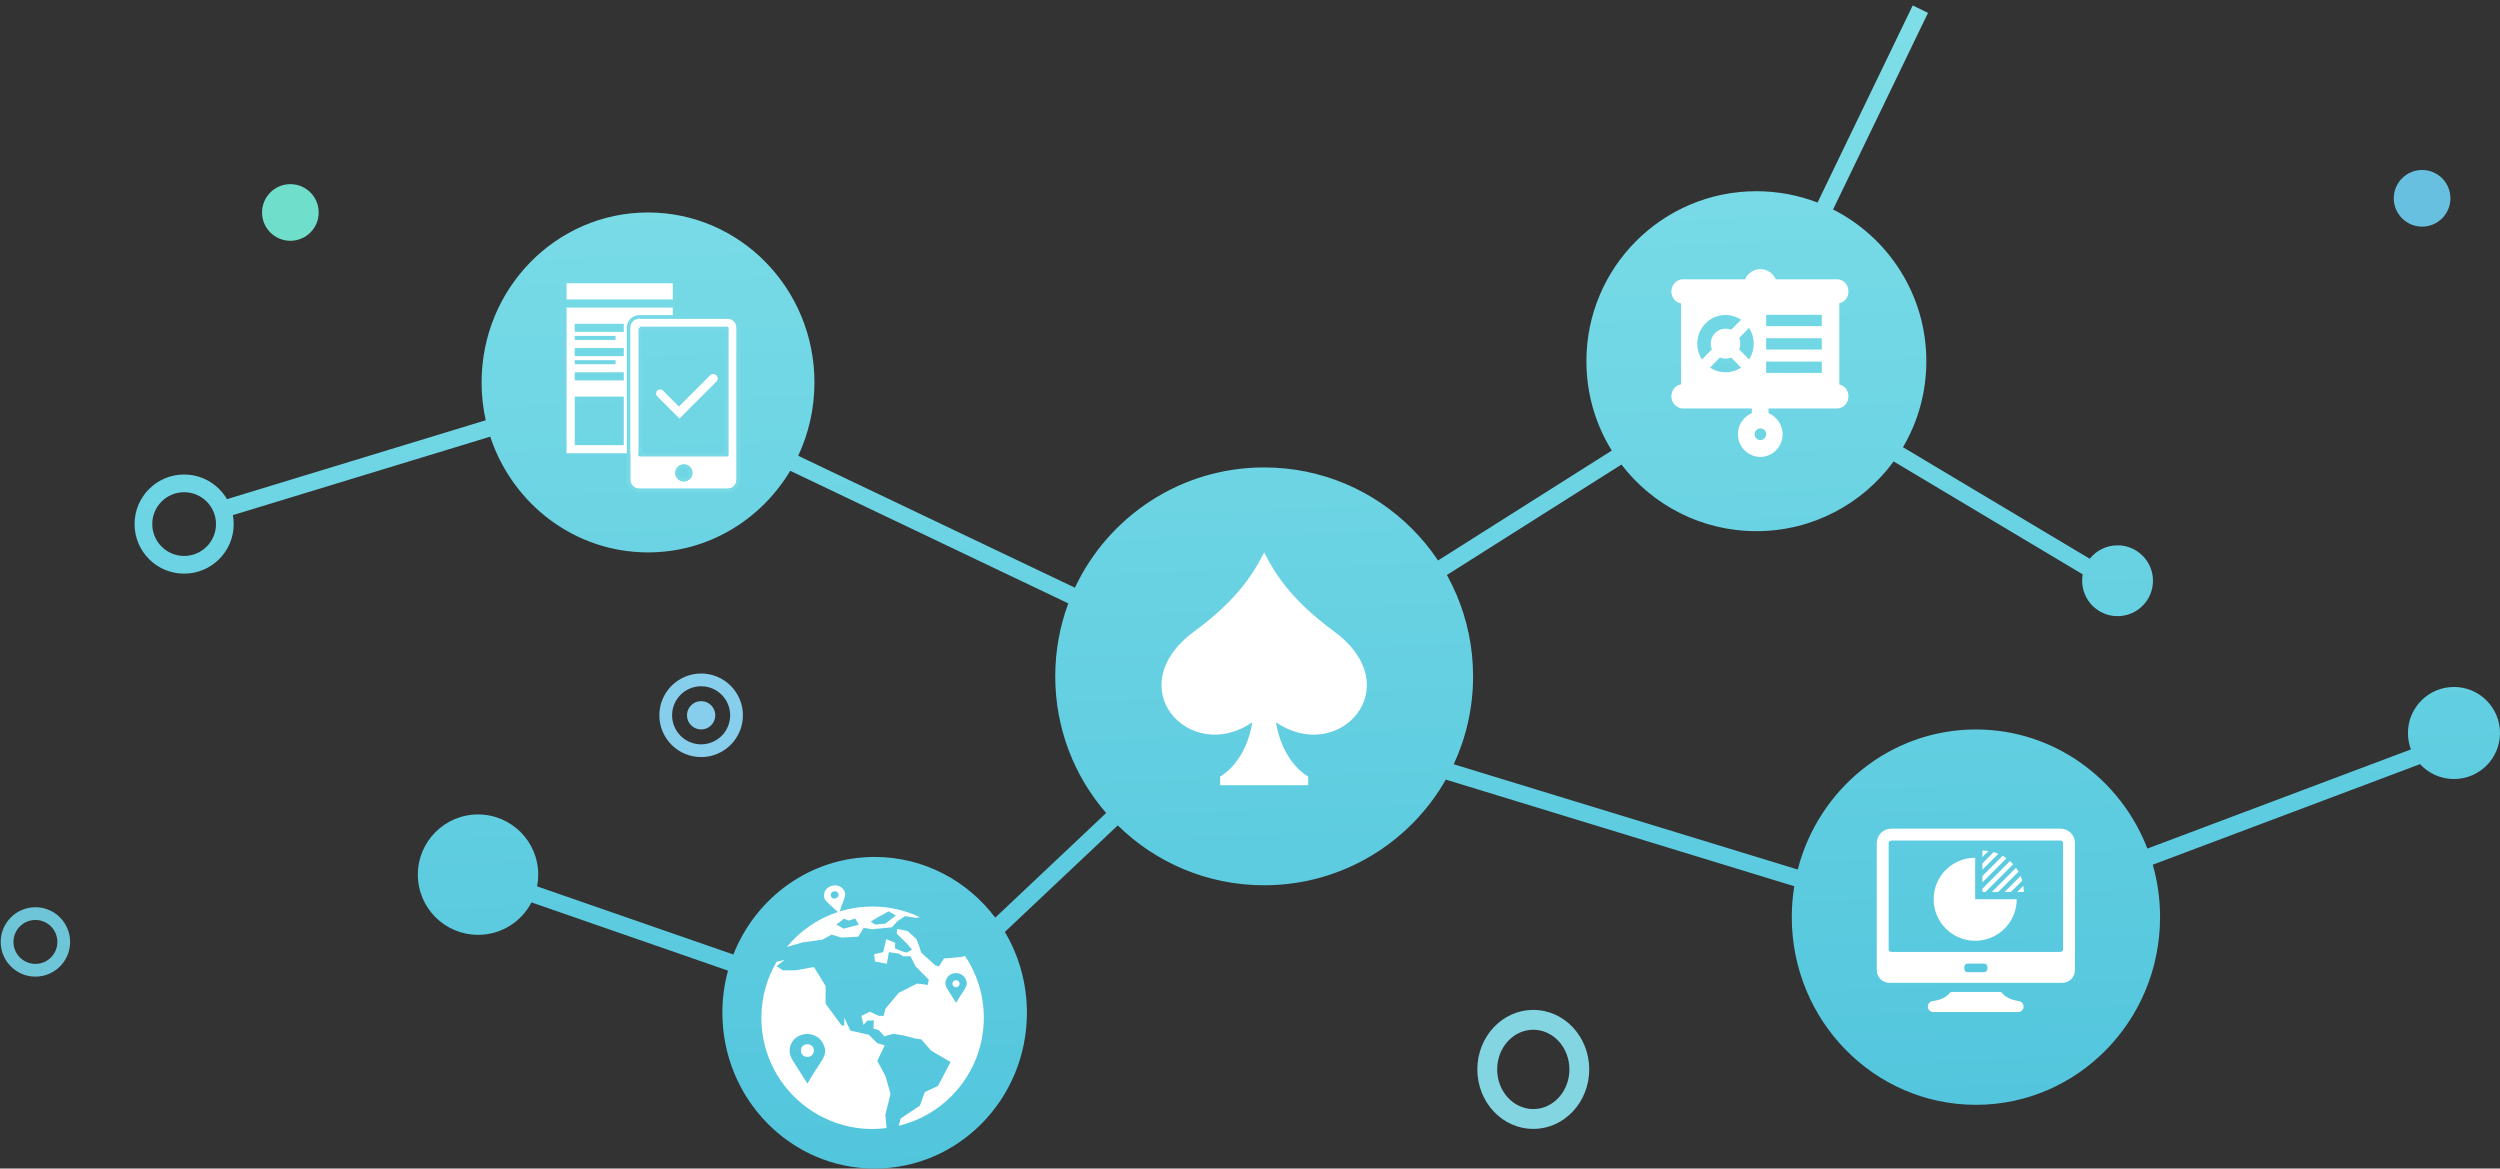 <?xml version="1.0" encoding="UTF-8"?>
<svg width="353px" height="165px" viewBox="0 0 353 165" version="1.1" xmlns="http://www.w3.org/2000/svg" xmlns:xlink="http://www.w3.org/1999/xlink">
    <rect x="0" y="0" width="353" height="165" fill="#333333" stroke="none"/>
    <!-- Generator: Sketch 47.1 (45422) - http://www.bohemiancoding.com/sketch -->
    <title>細胞</title>
    <desc>Created with Sketch.</desc>
    <defs>
        <linearGradient x1="42%" y1="0%" x2="50%" y2="114.823%" id="linearGradient-1">
            <stop stop-color="#80DFE8" offset="0%"></stop>
            <stop stop-color="#4AC1DB" offset="100%"></stop>
        </linearGradient>
        <path d="M10.25,5 L22.75,5 C23.44,5 24,5.566 24,6.263 L24,27.737 C24,28.434 23.44,29 22.75,29 L10.25,29 C9.56,29 9,28.434 9,27.737 L9,6.263 C9,5.566 9.56,5 10.25,5 Z M10.354,6.143 C10.243,6.143 10.154,6.232 10.154,6.343 L10.154,24.229 C10.154,24.339 10.243,24.429 10.354,24.429 L22.646,24.429 C22.757,24.429 22.846,24.339 22.846,24.229 L22.846,24.229 L22.846,6.343 C22.846,6.232 22.757,6.143 22.646,6.143 L10.354,6.143 Z M16.558,27.971 C17.227,27.971 17.769,27.434 17.769,26.771 C17.769,26.109 17.227,25.571 16.558,25.571 C15.889,25.571 15.346,26.109 15.346,26.771 C15.346,27.434 15.889,27.971 16.558,27.971 Z" id="path-2"></path>
    </defs>
    <g id="web" stroke="none" stroke-width="1" fill="none" fill-rule="evenodd">
        <g id="index-copy" transform="translate(-734, -1568)">
            <g id="專業團隊2" transform="translate(190, 1360)">
                <g id="細胞" transform="translate(544, 208)">
                    <path d="M303.972,122.097 C304.641,124.446 305,126.93 305,129.5 C305,144.136 293.359,156 279,156 C264.641,156 253,144.136 253,129.5 C253,128.013 253.12,126.555 253.351,125.135 L204.151,110.08 C199.075,118.991 189.489,125 178.5,125 C170.45,125 163.153,121.776 157.831,116.548 L141.885,131.588 C143.862,134.915 145,138.821 145,143 C145,155.15 135.374,165 123.5,165 C111.626,165 102,155.15 102,143 C102,140.94 102.277,138.946 102.794,137.054 L75.045,127.418 C73.628,130.141 70.781,132 67.5,132 C62.806,132 59,128.194 59,123.5 C59,118.806 62.806,115 67.5,115 C72.194,115 76,118.806 76,123.5 C76,124.066 75.945,124.618 75.839,125.153 L103.552,134.777 C106.735,126.7 114.467,121 123.5,121 C130.432,121 136.597,124.356 140.529,129.568 L156.188,114.799 C151.709,109.626 149,102.879 149,95.5 C149,91.877 149.653,88.406 150.848,85.199 L111.579,66.477 C107.453,73.387 100.004,78 91.5,78 C81.143,78 72.35,71.157 69.221,61.656 L31.568,73.137 L30.868,70.841 L68.584,59.341 C68.202,57.624 68,55.836 68,54 C68,40.745 78.521,30 91.5,30 C104.479,30 115,40.745 115,54 C115,57.709 114.176,61.221 112.706,64.356 L151.779,82.984 C156.487,72.949 166.682,66 178.5,66 C194.792,66 208,79.208 208,95.5 C208,99.934 207.022,104.14 205.269,107.913 L253.844,122.776 C256.764,111.397 266.92,103 279,103 C290.007,103 299.417,109.972 303.21,119.819 L340.425,105.816 C340.15,105.096 340,104.316 340,103.5 C340,99.91 342.91,97 346.5,97 C350.09,97 353,99.91 353,103.5 C353,107.09 350.09,110 346.5,110 C344.605,110 342.9,109.189 341.712,107.896 L303.972,122.097 Z M228.947,65.596 L200.996,83.281 L199.713,81.253 L227.582,63.619 C225.311,59.953 224,55.63 224,51 C224,37.745 234.745,27 248,27 C251.044,27 253.956,27.567 256.636,28.601 L270.074,0.773 L272.235,1.816 L258.83,29.577 C266.644,33.534 272,41.642 272,51 C272,55.432 270.798,59.584 268.703,63.147 L295.078,78.899 C295.994,77.742 297.41,77 299,77 C301.761,77 304,79.239 304,82 C304,84.761 301.761,87 299,87 C296.239,87 294,84.761 294,82 C294,81.692 294.028,81.391 294.081,81.099 L267.384,65.155 C263.018,71.123 255.962,75 248,75 C240.236,75 233.334,71.314 228.947,65.596 L228.947,65.596 Z M26,81 C22.134,81 19,77.866 19,74 C19,70.134 22.134,67 26,67 C29.866,67 33,70.134 33,74 C33,77.866 29.866,81 26,81 Z M26,78.5 C28.485,78.5 30.5,76.485 30.5,74 C30.5,71.515 28.485,69.5 26,69.5 C23.515,69.5 21.5,71.515 21.5,74 C21.5,76.485 23.515,78.5 26,78.5 Z" id="Combined-Shape" fill="url(#linearGradient-1)" fill-rule="nonzero"></path>
                    <circle id="Oval-3-Copy-9" fill="#6FDECB" cx="41" cy="30" r="4"></circle>
                    <path d="M5,137.9 C2.294,137.9 0.1,135.706 0.1,133 C0.1,130.294 2.294,128.1 5,128.1 C7.706,128.1 9.9,130.294 9.9,133 C9.9,135.706 7.706,137.9 5,137.9 Z M5,136.1 C6.712,136.1 8.1,134.712 8.1,133 C8.1,131.288 6.712,129.9 5,129.9 C3.288,129.9 1.9,131.288 1.9,133 C1.9,134.712 3.288,136.1 5,136.1 Z" id="Oval-3-Copy-10" fill="#6DC5D7" fill-rule="nonzero"></path>
                    <path d="M99,106.9 C95.742,106.9 93.1,104.258 93.1,101 C93.1,97.742 95.742,95.1 99,95.1 C102.258,95.1 104.9,97.742 104.9,101 C104.9,104.258 102.258,106.9 99,106.9 Z M99,105.1 C101.264,105.1 103.1,103.264 103.1,101 C103.1,98.736 101.264,96.9 99,96.9 C96.736,96.9 94.9,98.736 94.9,101 C94.9,103.264 96.736,105.1 99,105.1 Z" id="Oval-3-Copy-11" fill="#87CDEC" fill-rule="nonzero"></path>
                    <circle id="Oval-3-Copy-11" fill="#87CDEC" cx="99" cy="101" r="2"></circle>
                    <path d="M216.5,159.4 C212.113,159.4 208.6,155.617 208.6,151 C208.6,146.383 212.113,142.6 216.5,142.6 C220.887,142.6 224.4,146.383 224.4,151 C224.4,155.617 220.887,159.4 216.5,159.4 Z M216.5,156.6 C219.293,156.6 221.6,154.115 221.6,151 C221.6,147.885 219.293,145.4 216.5,145.4 C213.707,145.4 211.4,147.885 211.4,151 C211.4,154.115 213.707,156.6 216.5,156.6 Z" id="Oval-3-Copy-8" fill="#84D5E2" fill-rule="nonzero"></path>
                    <circle id="Oval-5" fill="#67C0E0" cx="342" cy="28" r="4"></circle>
                    <path d="M188.39,89.174 C182.125,84.557 179.966,80.861 178.5,78 L178.5,78 C178.5,78 178.5,78 178.5,78 L178.5,78 C177.034,80.861 174.875,84.557 168.61,89.174 C157.928,97.047 167.983,108.036 176.823,101.988 C176.247,105.741 174.281,108.477 172.285,109.655 L172.285,110.867 L178.5,110.867 L184.715,110.867 L184.715,109.655 C182.718,108.477 180.753,105.741 180.177,101.988 C189.017,108.036 199.072,97.047 188.39,89.174 Z" id="Shape" fill="#FFFFFF" fill-rule="nonzero"></path>
                    <g id="pie-chart" transform="translate(265, 117)" fill-rule="nonzero" fill="#FFFFFF">
                        <path d="M19.951,24.347 L20.084,24.347 C18.701,24.174 17.964,23.621 17.572,23.063 L10.416,23.063 C10.025,23.621 9.287,24.174 7.905,24.347 L7.991,24.347 C7.559,24.347 7.213,24.699 7.213,25.125 C7.213,25.557 7.565,25.903 7.991,25.903 L19.951,25.903 C20.384,25.903 20.729,25.551 20.729,25.125 C20.735,24.693 20.384,24.347 19.951,24.347 Z" id="Shape"></path>
                        <path d="M27.988,16.696 L27.988,2.045 C27.988,0.922 27.078,0.012 25.955,0.012 L2.034,0.012 C0.91,0.012 0,0.922 0,2.045 L0,17.053 C0,17.059 0,17.071 0,17.077 L0,19.796 C0,19.807 0,19.819 0,19.83 L0,19.98 C0,19.992 0,20.003 0,20.015 L0,20.055 L0,20.055 C0.035,21.012 0.824,21.778 1.792,21.778 L10.048,21.778 L10.872,21.778 L17.111,21.778 L17.618,21.778 L26.191,21.778 C27.159,21.778 27.942,21.012 27.983,20.055 L27.983,20.055 L27.988,16.696 L27.988,16.696 Z M15.619,19.825 C15.619,20.072 15.417,20.274 15.17,20.274 L12.813,20.274 C12.565,20.274 12.364,20.072 12.364,19.825 L12.364,19.514 C12.364,19.266 12.565,19.064 12.813,19.064 L15.17,19.064 C15.417,19.064 15.619,19.266 15.619,19.514 L15.619,19.825 Z M25.955,17.411 L2.034,17.411 C1.838,17.411 1.677,17.249 1.677,17.053 L1.677,2.045 C1.677,1.849 1.838,1.688 2.034,1.688 L25.949,1.688 C26.145,1.688 26.306,1.849 26.306,2.045 L26.306,17.053 L26.306,17.053 C26.306,17.249 26.151,17.411 25.955,17.411 Z" id="Shape"></path>
                        <path d="M19.83,8.947 L20.729,8.947 L20.758,8.919 C20.758,8.642 20.735,8.36 20.695,8.083 L19.83,8.947 Z" id="Shape"></path>
                        <path d="M17.768,3.843 L14.916,6.695 L14.916,7.593 L18.315,4.194 C18.137,4.062 17.952,3.947 17.768,3.843 Z" id="Shape"></path>
                        <path d="M16.5,3.319 L14.916,4.903 L14.916,5.802 L17.163,3.555 C16.95,3.457 16.725,3.382 16.5,3.319 Z" id="Shape"></path>
                        <path d="M15.763,3.163 C15.486,3.123 15.21,3.1 14.928,3.1 L14.916,3.111 L14.916,4.01 L15.763,3.163 Z" id="Shape"></path>
                        <path d="M17.146,8.947 L20.009,6.084 C19.905,5.9 19.79,5.715 19.658,5.537 L16.247,8.947 L17.146,8.947 Z" id="Shape"></path>
                        <path d="M19.26,5.035 C19.191,4.96 19.122,4.886 19.047,4.811 C18.972,4.736 18.891,4.661 18.811,4.586 L14.916,8.486 L14.916,8.942 L15.354,8.942 L19.26,5.035 Z" id="Shape"></path>
                        <path d="M18.937,8.947 L20.539,7.346 C20.476,7.121 20.395,6.902 20.309,6.683 L18.044,8.947 L18.937,8.947 Z" id="Shape"></path>
                        <path d="M13.896,4.108 C10.658,4.108 8.031,6.735 8.031,9.973 C8.031,13.211 10.658,15.838 13.896,15.838 C17.134,15.838 19.761,13.211 19.761,9.973 L13.896,9.973 L13.896,4.108 Z" id="Shape"></path>
                    </g>
                    <g id="graphic" transform="translate(236, 38)" fill-rule="nonzero" fill="#FFFFFF">
                        <path d="M23.709,16.291 L23.709,4.818 C24.495,4.652 25,3.966 25,3.147 C25,2.205 24.296,1.438 23.407,1.438 L14.745,1.438 C14.373,0.592 13.538,0 12.569,0 C11.599,0 10.764,0.592 10.392,1.438 L1.63,1.438 C0.742,1.438 0,2.205 0,3.147 C0,4.008 0.58,4.72 1.366,4.838 L1.366,16.271 C0.58,16.389 1.99440963e-16,17.101 1.99440963e-16,17.962 C1.99440963e-16,18.904 0.742,19.671 1.63,19.671 L11.358,19.671 L11.358,20.338 C10.236,20.811 9.392,21.965 9.392,23.312 C9.392,25.078 10.818,26.515 12.558,26.515 C14.299,26.515 15.708,25.078 15.708,23.312 C15.708,21.965 14.839,20.811 13.716,20.338 L13.716,19.671 L23.407,19.671 C24.296,19.671 25,18.904 25,17.962 C25,17.142 24.495,16.457 23.709,16.291 Z M12.569,24.14 C12.118,24.14 11.752,23.769 11.752,23.312 C11.752,22.855 12.118,22.483 12.569,22.483 C13.019,22.483 13.385,22.855 13.385,23.312 C13.385,23.769 13.019,24.14 12.569,24.14 Z M9.573,11.336 L9.595,11.279 C9.776,10.793 9.776,10.258 9.595,9.772 L9.573,9.715 L10.974,8.293 L11.035,8.395 C11.825,9.689 11.825,11.362 11.035,12.656 L10.974,12.757 L9.573,11.336 Z M9.844,13.904 L9.744,13.967 C8.469,14.768 6.821,14.768 5.546,13.967 L5.446,13.904 L6.846,12.483 L6.902,12.504 C7.381,12.689 7.908,12.689 8.387,12.504 L8.443,12.483 L9.844,13.904 Z M21.239,13.061 L21.239,14.657 L13.38,14.657 L13.38,13.061 L21.239,13.061 Z M13.38,11.352 L13.38,9.757 L21.239,9.757 L21.239,11.352 L13.38,11.352 Z M21.239,8.047 L13.38,8.047 L13.38,6.452 L21.239,6.452 L21.239,8.047 Z M4.824,7.663 C6.139,6.328 8.162,6.09 9.744,7.084 L9.844,7.147 L8.444,8.568 L8.387,8.546 C7.619,8.25 6.748,8.439 6.169,9.027 C5.59,9.615 5.403,10.499 5.695,11.279 L5.716,11.336 L4.316,12.757 L4.254,12.655 C3.275,11.05 3.51,8.997 4.824,7.663 Z" id="Shape"></path>
                    </g>
                    <g id="world" transform="translate(107.5, 124)" fill="#FFFFFF">
                        <path d="M28.755,10.968 C30.433,13.465 31.413,16.474 31.415,19.707 C31.415,27.109 26.288,33.3 19.396,34.96 L19.683,33.922 L22.379,32.122 L23.086,30.195 L24.949,29.329 L26.714,25.957 L23.985,24.352 L22.571,22.747 L21.737,22.649 L20.067,22.2 L18.629,21.973 L17.37,22.327 L16.599,21.461 L15.827,21.235 L15.892,20.081 L14.96,20.11 L14.43,20.721 L14.127,19.436 L15.345,18.858 L16.599,19.436 L17.272,19.436 L17.516,18.44 L19.391,16.191 L21.995,14.876 L23.502,15.068 L23.639,14.331 L21.77,12.435 L21.065,11.023 L20.035,11.023 L19.393,10.647 L18.012,10.443 L17.723,12.084 L16.05,11.762 L15.923,10.735 L17.207,10.444 L17.63,8.603 L18.904,9.127 L18.871,9.91 L19.842,10.315 L20.49,10.506 L21.286,10.09 L20.578,9.256 L19.131,7.844 L19.165,7.168 L20.642,7.457 L21.894,8.58 L22.281,9.576 L22.57,10.51 L24.562,12.306 L25.075,12.469 L25.782,11.34 L28.285,11.117 L28.755,10.968 Z M28.929,14.445 C28.914,14.389 28.882,14.33 28.859,14.277 C28.58,13.631 27.971,13.4 27.48,13.4 C26.822,13.4 26.097,13.826 26,14.703 L26,14.882 C26,14.89 26.003,14.957 26.006,14.99 C26.061,15.409 26.403,15.853 26.658,16.271 C26.933,16.719 27.218,17.16 27.501,17.6 C27.675,17.313 27.849,17.021 28.019,16.741 C28.065,16.659 28.119,16.577 28.166,16.499 C28.197,16.446 28.256,16.394 28.283,16.346 C28.558,15.86 29,15.371 29,14.89 L29,14.692 C29,14.64 28.933,14.457 28.929,14.445 Z" id="Combined-Shape" fill-rule="nonzero"></path>
                        <path d="M17.515,27.917 C17.515,27.917 18.236,30.357 18.237,30.454 C18.237,30.55 17.516,33.376 17.516,33.376 L17.68,35.279 C17.032,35.357 16.377,35.416 15.709,35.416 C7.035,35.416 0.004,28.382 0.004,19.709 C0.004,16.818 0.798,14.119 2.16,11.793 L3.29,11.532 L2.157,12.43 L3.045,13.012 L4.81,13.012 L7.43,12.545 L9.08,15.228 L9.08,17.735 L11.331,20.787 L11.713,20.787 L11.713,19.71 L12.58,21.524 L15.192,22.11 L16.371,23.294 L17.421,23.608 L16.371,25.796 L17.515,27.917 Z M8.882,23.742 C8.856,23.649 8.804,23.549 8.765,23.462 C8.3,22.386 7.286,22 6.466,22 C5.369,22 4.161,22.709 4,24.171 L4,24.47 C4,24.483 4.004,24.595 4.011,24.651 C4.101,25.348 4.671,26.088 5.097,26.785 C5.555,27.531 6.03,28.266 6.501,29 C6.792,28.521 7.081,28.036 7.365,27.569 C7.442,27.432 7.532,27.295 7.609,27.164 C7.661,27.077 7.76,26.99 7.805,26.909 C8.263,26.1 9,25.285 9,24.483 L9,24.153 C9,24.066 8.888,23.761 8.882,23.742 Z" id="Combined-Shape" fill-rule="nonzero"></path>
                        <path d="M5.84,9.065 L8.63,8.676 L9.916,7.971 L11.363,8.388 L13.675,8.26 L14.467,7.015 L15.622,7.205 L18.427,6.942 L19.2,6.09 L20.29,5.362 L21.832,5.594 L22.394,5.509 C20.363,4.553 18.103,4 15.708,4 C10.833,4 6.474,6.222 3.596,9.711 L3.604,9.711 L5.84,9.065 Z M16.372,5.562 L17.976,4.679 L19.006,5.274 L17.515,6.409 L16.091,6.552 L15.45,6.136 L16.372,5.562 Z M11.621,5.691 L12.329,5.986 L13.256,5.691 L13.761,6.566 L11.621,7.128 L10.592,6.526 C10.591,6.526 11.598,5.878 11.621,5.691 Z" id="Shape" fill-rule="nonzero"></path>
                        <path d="M11.929,1.996 C11.914,1.942 11.882,1.885 11.859,1.836 C11.58,1.22 10.971,1 10.48,1 C9.822,1 9.097,1.405 9,2.241 L9,2.412 C9,2.419 9.003,2.483 9.006,2.515 C9.061,2.913 9.403,3.336 9.658,3.734 C9.933,4.161 10.218,4.581 10.501,5 C10.675,4.726 10.849,4.449 11.019,4.182 C11.065,4.104 11.119,4.026 11.166,3.951 C11.197,3.901 11.256,3.852 11.283,3.805 C11.558,3.343 12,2.877 12,2.419 L12,2.23 C12,2.181 11.933,2.006 11.929,1.996 Z M10.492,2.852 C10.298,2.852 10.087,2.764 9.982,2.518 C9.966,2.479 9.968,2.401 9.968,2.394 L9.968,2.284 C9.968,1.971 10.257,1.828 10.508,1.828 C10.818,1.828 11.058,2.056 11.058,2.341 C11.058,2.625 10.801,2.852 10.492,2.852 Z" id="Facebook_Places" fill-rule="nonzero" transform="translate(10.5, 3) rotate(-14) translate(-10.5, -3) "></path>
                        <path d="M6.486,25.242 C6.164,25.242 5.811,25.086 5.637,24.657 C5.611,24.589 5.613,24.452 5.613,24.439 L5.613,24.246 C5.613,23.699 6.095,23.45 6.514,23.45 C7.03,23.45 7.429,23.848 7.429,24.346 C7.429,24.844 7.002,25.242 6.486,25.242 Z" id="Facebook_Places-path"></path>
                        <path d="M27.481,15.389 C27.303,15.389 27.109,15.304 27.013,15.067 C26.999,15.03 27,14.954 27,14.947 L27,14.841 C27,14.54 27.265,14.403 27.496,14.403 C27.78,14.403 28,14.622 28,14.896 C28,15.17 27.765,15.389 27.481,15.389 Z" id="Facebook_Places-path"></path>
                    </g>
                    <g id="icon" transform="translate(80, 40)">
                        <path d="M15,4.571 L10.385,4.571 L10.385,24 L0,24 L0,0 L15,0 L15,4.571 Z M0,2.286 L0,3.429 L15,3.429 L15,2.286 L0,2.286 Z M1.154,5.714 L1.154,6.857 L8.077,6.857 L8.077,5.714 L1.154,5.714 Z M1.154,7.429 L1.154,8 L6.923,8 L6.923,7.429 L1.154,7.429 Z M1.154,9.143 L1.154,10.286 L8.077,10.286 L8.077,9.143 L1.154,9.143 Z M1.154,10.857 L1.154,11.429 L6.923,11.429 L6.923,10.857 L1.154,10.857 Z M1.154,12.571 L1.154,13.714 L8.077,13.714 L8.077,12.571 L1.154,12.571 Z M1.154,16 L1.154,22.857 L8.077,22.857 L8.077,16 L1.154,16 Z" id="Combined-Shape" fill="#FFFFFF"></path>
                        <g id="Combined-Shape">
                            <use fill="#FFFFFF" fill-rule="evenodd" xlink:href="#path-2"></use>
                            <path stroke="#76D9E5" stroke-width="0.5" d="M10.25,4.75 L22.75,4.75 C23.579,4.75 24.25,5.428 24.25,6.263 L24.25,27.737 C24.25,28.572 23.579,29.25 22.75,29.25 L10.25,29.25 C9.421,29.25 8.75,28.572 8.75,27.737 L8.75,6.263 C8.75,5.428 9.421,4.75 10.25,4.75 Z M22.596,6.393 L22.646,6.393 C22.619,6.393 22.596,6.37 22.596,6.343 L22.596,6.393 Z M22.596,24.179 L22.596,24.229 C22.596,24.201 22.619,24.179 22.646,24.179 L22.596,24.179 Z M10.404,24.179 L10.354,24.179 C10.381,24.179 10.404,24.201 10.404,24.229 L10.404,24.179 Z M10.404,6.393 L10.404,6.343 C10.404,6.37 10.381,6.393 10.354,6.393 L10.404,6.393 Z M10.404,6.393 L22.596,6.393 L22.596,24.179 L10.404,24.179 L10.404,6.393 Z M16.558,27.721 C17.089,27.721 17.519,27.296 17.519,26.771 C17.519,26.247 17.089,25.821 16.558,25.821 C16.026,25.821 15.596,26.247 15.596,26.771 C15.596,27.296 16.026,27.721 16.558,27.721 Z"></path>
                        </g>
                        <g id="V" transform="translate(17, 14.5) rotate(-45) translate(-17, -14.5) translate(13, 12)" fill-rule="nonzero" fill="#FFFFFF">
                            <path d="M-2.27373675e-13,0.571 L-2.27373675e-13,5 L7.375,5 L7.375,5 C7.72,5 8,4.72 8,4.375 L8,4.375 L8,4.375 C8,4.03 7.72,3.75 7.375,3.75 L1.143,3.75 L1.143,0.571 L1.143,0.571 C1.143,0.256 0.887,6.82063053e-13 0.571,6.82121026e-13 L0.571,6.82121026e-13 L0.571,6.82121026e-13 C0.256,6.82179e-13 -2.27412324e-13,0.256 -2.27373675e-13,0.571 Z" id="Combined-Shape"></path>
                        </g>
                    </g>
                </g>
            </g>
        </g>
    </g>
</svg>